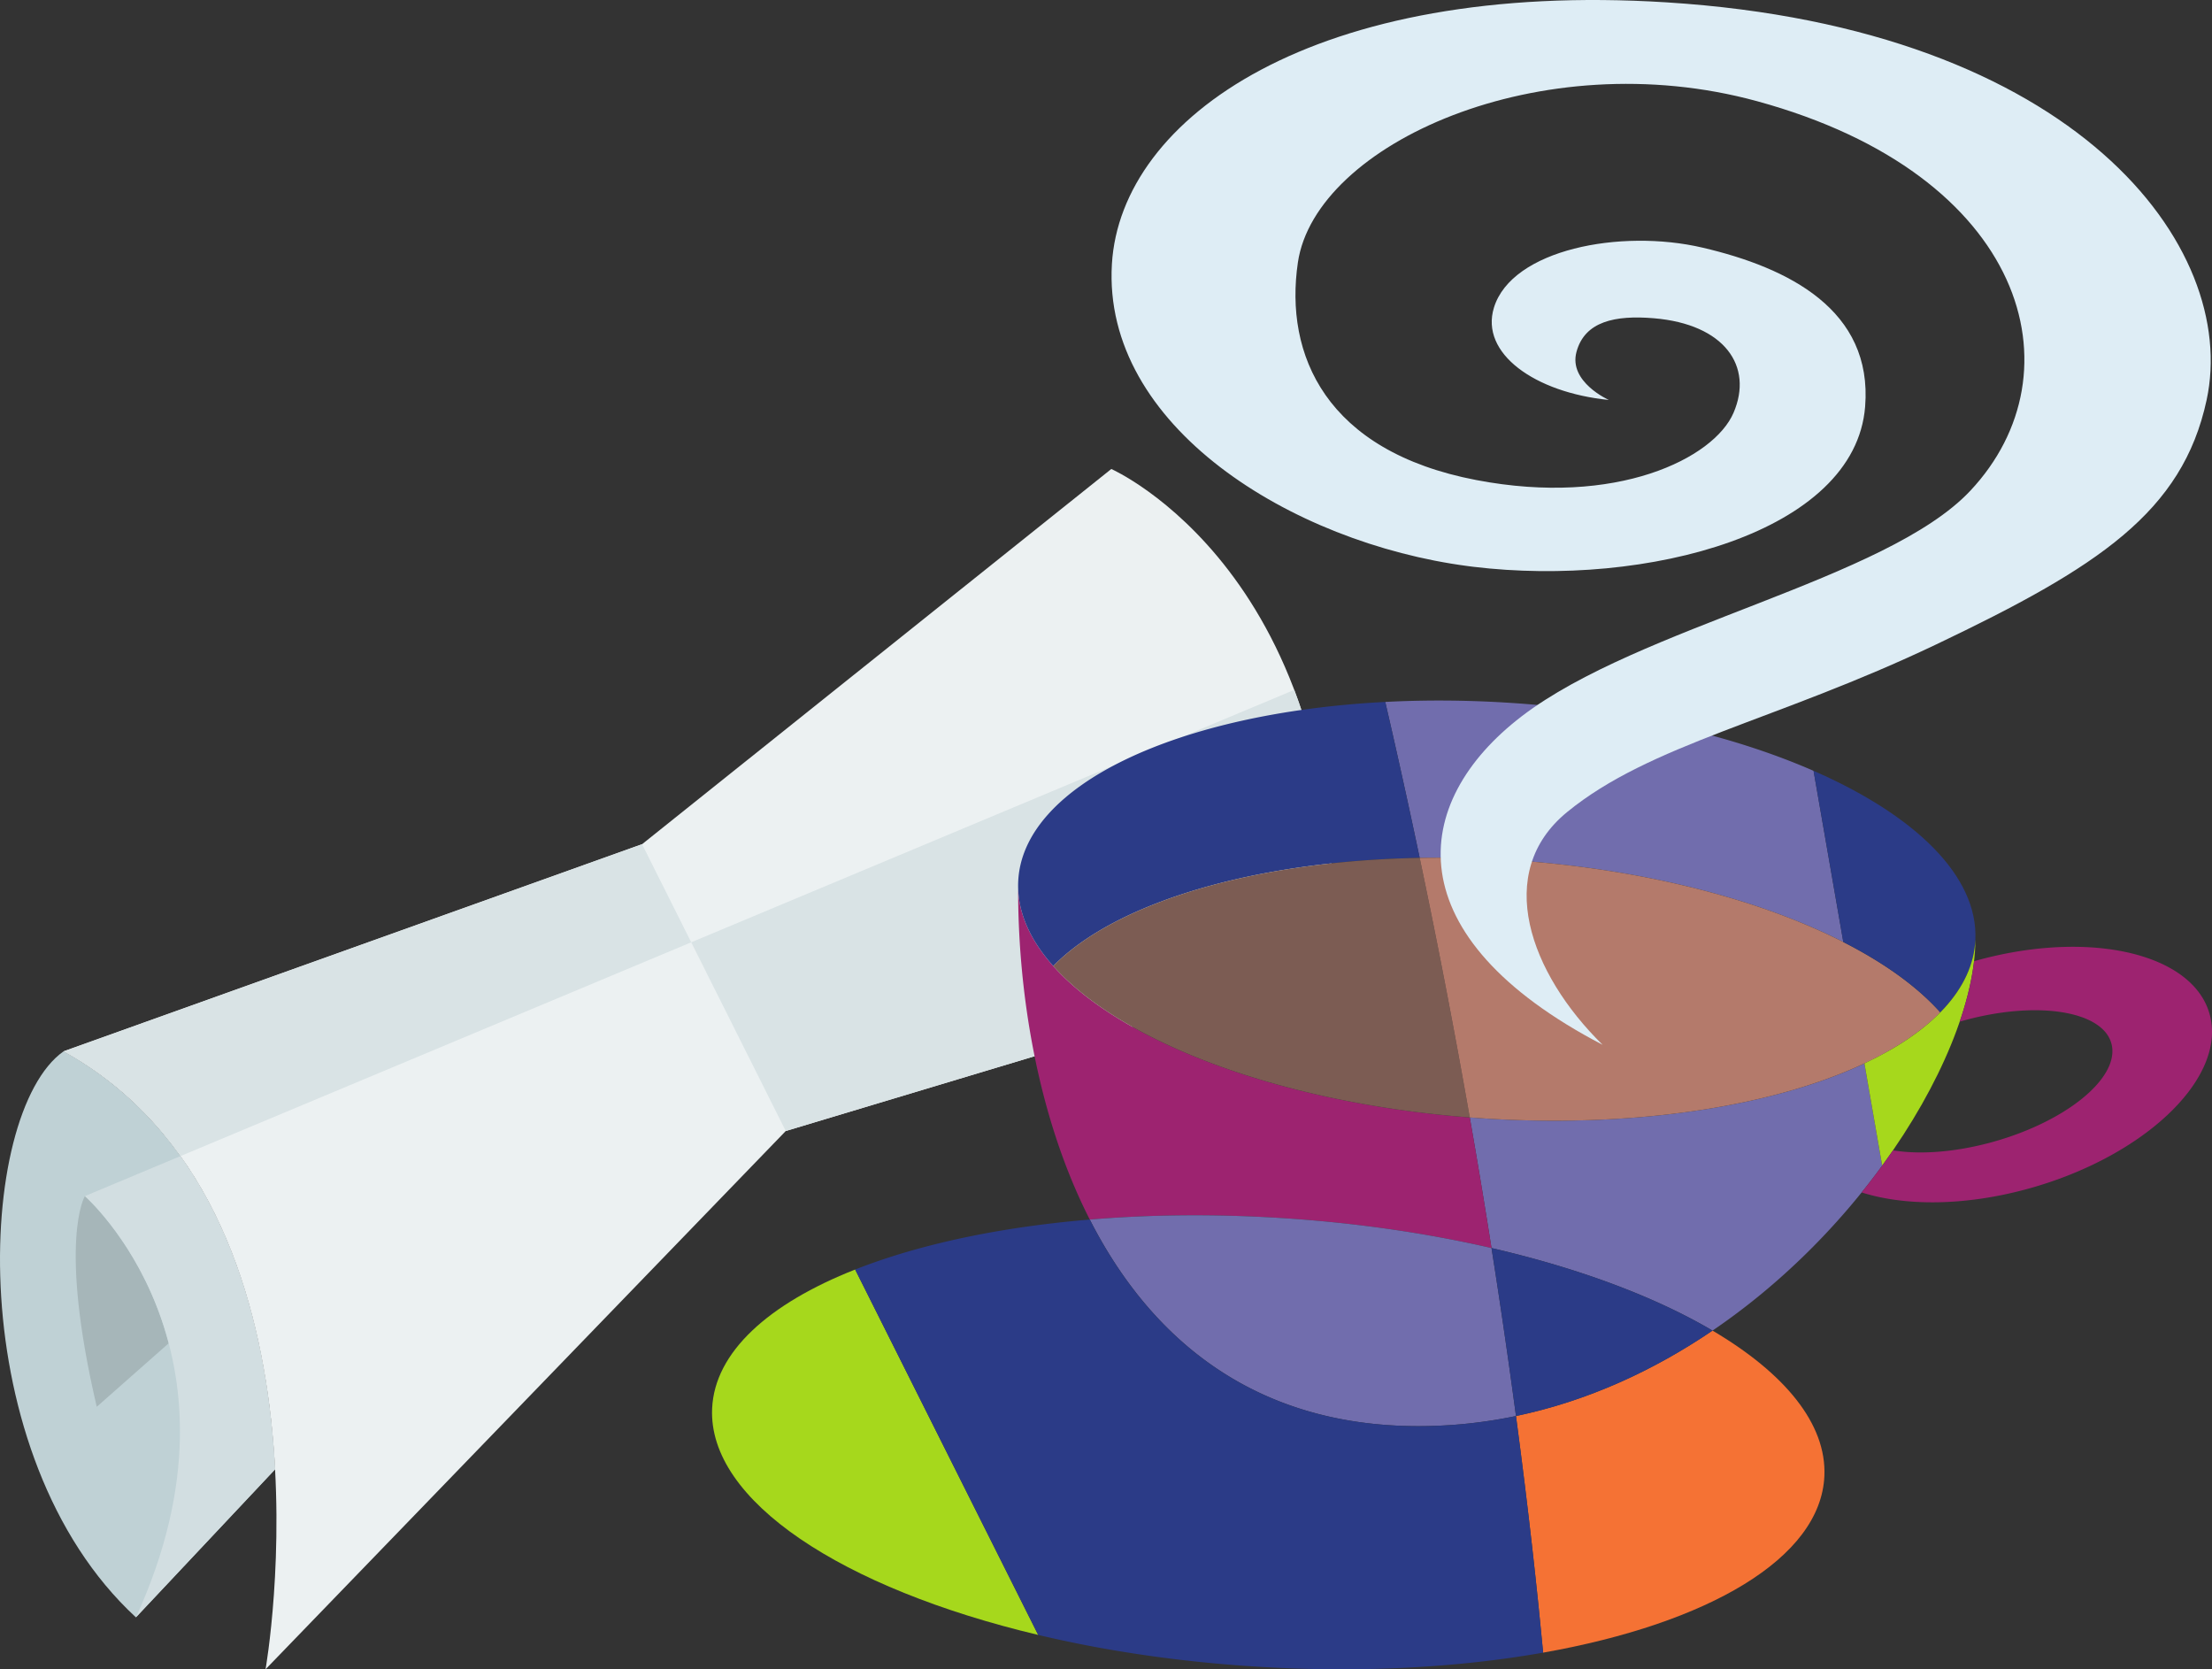 <svg xmlns="http://www.w3.org/2000/svg" width="576.545" height="435.023"><rect width="100%" height="100%" fill="#333333" stroke="none"/><defs><clipPath id="a"><path d="M16 121h332v313.7H16Zm0 0"/></clipPath><clipPath id="b"><path d="M222 317h180v117.7H222Zm0 0"/></clipPath></defs><path fill="#bfd1d5" d="M35.425 421.484C-10.18 379.405-6.317 290.128 16.57 273.976c38.609 21.293 51.254 64.261 54.52 100.457.26 2.875.46 5.71.609 8.484l-36.274 38.567"/><path fill="#a6b6b9" d="M25.218 366.616c-10.152-43.425-3.094-54.906-3.094-54.906s15.297 13.402 21.852 38.344l-18.758 16.562"/><path fill="#d2dee1" d="M35.425 421.484c32.094-69.985-13.3-109.774-13.3-109.774l24.906-10.426c17.351 24.332 23.261 55.504 24.668 81.633l-36.274 38.567"/><g clip-path="url(#a)" transform="translate(.312 .323)"><path fill="#ecf1f2" d="M68.902 434.7s21.301-120.27-52.644-161.048l150.781-53.98 122.305-97.777s62.492 27.507 57.625 129.703l-142.477 42.824-135.59 140.277"/></g><path fill="#d9e3e5" d="M180.163 245.566 47.031 301.284c-7.7-10.797-17.653-20.242-30.461-27.308l150.78-53.98 12.813 25.57m157.184-65.778c6.95 18.356 11.371 41.996 9.934 72.133l-142.477 42.824-24.637-49.18 157.18-65.777"/><path fill="#f57234" d="M446.355 346.757c18.844 11.11 29.773 24.32 29.16 37.918-.965 21.414-30.313 38.402-73.305 46.008-1.492-15.871-3.742-36.7-7.078-61.664 18.738-3.914 35.992-11.918 51.223-22.262"/><path fill="#716dad" d="M361.062 182.925c10.098-.523 20.656-.488 31.515.176 30.77 1.87 58.723 8.426 80.114 17.777l7.758 44.617c-22.157-11.289-53.227-19.332-87.872-21.437a283.647 283.647 0 0 0-22.542-.488 2041.233 2041.233 0 0 0-8.973-40.645m129.515 120.844c-11.406 15.652-26.433 30.914-44.222 42.988-14.871-8.766-34.668-16.219-57.602-21.512a1972.359 1972.359 0 0 0-5.668-34.039c1.524.117 3.055.223 4.594.317 39.375 2.394 74.848-3.403 98.27-14.391l4.628 26.637"/><path fill="#9d2370" d="M383.085 291.206a1972.375 1972.375 0 0 1 5.668 34.04c-17.031-3.93-35.793-6.673-55.547-7.872-17.199-1.047-33.754-.844-49.16.445-13.879-27.226-18.742-59.976-18.672-86.265.88 28.562 52.387 54.648 117.711 59.652"/><path fill="#716dad" d="M388.753 325.245a1886.053 1886.053 0 0 1 6.38 43.774 124.053 124.053 0 0 1-25.391 2.64c-43.543 0-70.223-23.484-85.696-53.84 15.406-1.289 31.961-1.492 49.16-.445 19.754 1.2 38.516 3.942 55.547 7.871"/><path fill="#2b3b87" d="M388.753 325.245c22.934 5.293 42.73 12.746 57.602 21.512-15.23 10.344-32.485 18.348-51.223 22.262a1889.12 1889.12 0 0 0-6.379-43.774m-27.691-142.32a2041.233 2041.233 0 0 1 8.973 40.644c-43.329.793-79.344 11.715-95.508 28.176-6.207-6.96-9.48-14.414-9.137-22.02 1.137-25.222 41.723-44.007 95.672-46.8"/><path fill="#7c5c53" d="M274.527 251.745c16.164-16.46 52.18-27.383 95.508-28.175a2043.747 2043.747 0 0 1 13.05 67.636c-49.386-3.785-90.875-19.613-108.558-39.46"/><path fill="#b47a6b" d="M370.035 223.57c7.328-.137 14.859.019 22.542.488 51.395 3.125 94.922 19.32 113.153 39.773-18.899 19.246-64.922 30.922-118.051 27.692-1.539-.094-3.07-.2-4.594-.317a2043.747 2043.747 0 0 0-13.05-67.636"/><path fill="#2b3b87" d="m480.449 245.495-7.758-44.617c26.5 11.582 42.922 27.453 42.176 44.02-.31 6.847-3.532 13.226-9.137 18.933-5.938-6.664-14.567-12.879-25.281-18.336"/><path fill="#a6d81c" d="m490.577 303.769-4.628-26.637c17.554-8.246 28.34-19.406 28.918-32.234 0 15.687-8.813 37.64-24.29 58.87"/><path fill="#9d2370" d="m514.527 250.495 1.472-.41c29.965-8.023 56.926-1.125 60.215 15.414 3.29 16.54-18.332 36.453-48.297 44.48-16.199 4.34-31.515 4.317-42.691.77a179.425 179.425 0 0 0 5.351-6.98c.965-1.328 1.91-2.657 2.825-3.985 6.851 1.121 15.797.543 25.281-1.996 19.293-5.172 33.512-16.515 31.758-25.347-1.758-8.829-18.824-11.797-38.117-6.625l-1.536.425c1.91-5.586 3.172-10.89 3.739-15.746"/><path fill="#deedf5" d="M384.773 125.1c36.574 7 61.949-5.655 67.058-17.511 5.227-12.137-2.3-23.102-20.757-24.652-10.118-.848-18.028.808-20.172 8.77-2.117 7.843 8.433 12.523 8.433 12.523-19.328-1.946-33.61-12.153-29.949-24.059 4.656-15.148 32.988-20.629 54.367-15.637 22.34 5.215 44.407 16.176 42.383 41.442-2.629 32.86-56.926 47.187-102.121 41.73l-1.406-.18c-46.055-6.054-95.313-36.546-92.797-78.718C292.1 30.558 342.862-5.157 434.425.616c107.024 6.75 149.27 63.887 140.719 103.618-6.305 29.28-28.348 43.613-70.422 63.675-41.98 20.016-74.613 25.973-96.3 43.746-19.204 15.743-9.716 41.957 9.284 60.622-54.14-28.22-50.484-63.098-21.066-85.625 30.57-23.407 95.035-35.485 116.902-58.75 28.957-30.817 14.707-82.34-55.617-101.543-56.394-15.403-115.062 11.199-119.633 42.011-3.566 24.059 7.254 49.223 46.48 56.73"/><path fill="#a6d81c" d="M270.6 426.066c-51.026-12.118-86.073-34.961-84.987-59.02.664-14.676 14.68-27.281 37.277-36.203l47.71 95.223"/><g clip-path="url(#b)" transform="translate(.312 .323)"><path fill="#2b3b87" d="m270.29 425.742-47.712-95.222c13.527-5.344 30.133-9.368 48.793-11.73 4.027-.509 8.152-.942 12.363-1.294 15.473 30.356 42.153 53.84 85.696 53.84 8.715 0 17.195-.93 25.39-2.64 3.336 24.968 5.586 45.792 7.078 61.663-21.878 3.871-47.285 5.313-74.289 3.668-15.656-.949-30.683-2.867-44.726-5.578a309.825 309.825 0 0 1-12.594-2.707"/></g></svg>
